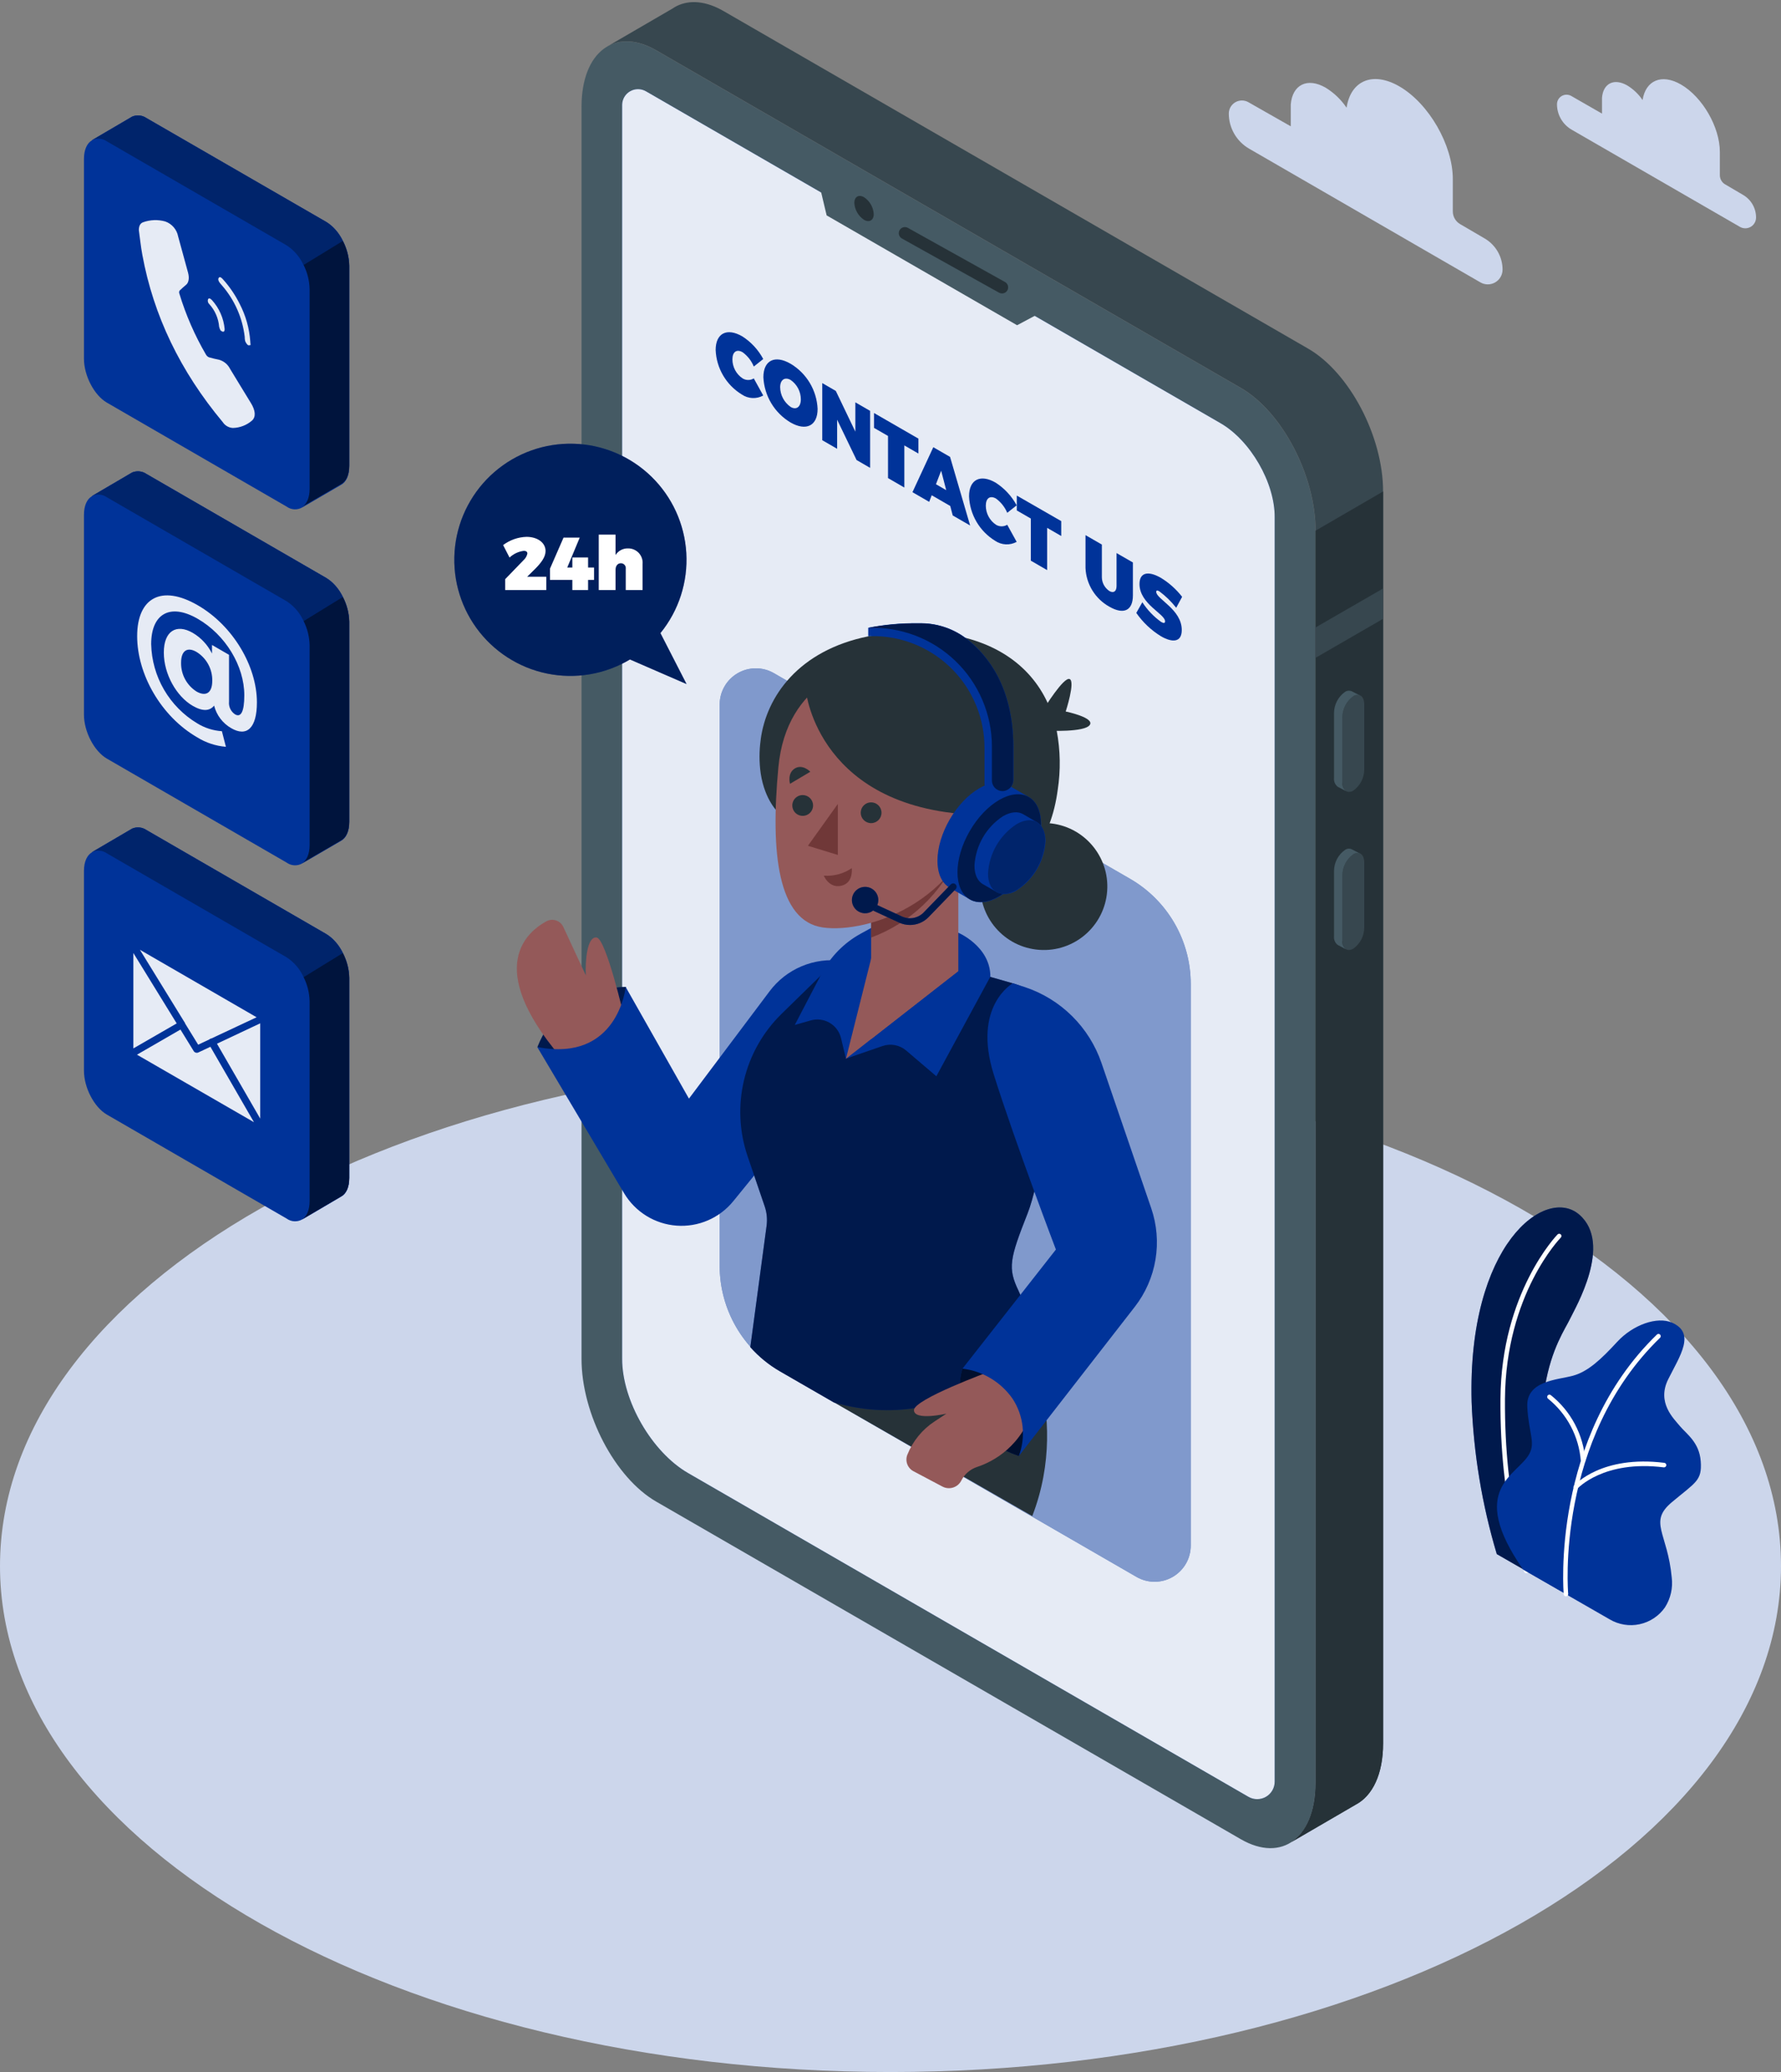 <svg width="441" height="513" viewBox="0 0 441 513" fill="none" xmlns="http://www.w3.org/2000/svg">
<rect x="0" y="0" width="441" height="513" fill="#808080" stroke="none"/>
<path d="M220.5 512.979C342.279 512.979 441 456.898 441 387.718C441 318.538 342.279 262.457 220.5 262.457C98.721 262.457 0 318.538 0 387.718C0 456.898 98.721 512.979 220.5 512.979Z" fill="#CCD6EB"/>
<path d="M312.259 466.697L147.664 371.66C146.216 370.825 145.014 369.624 144.177 368.178C143.341 366.731 142.901 365.089 142.901 363.418C142.901 361.747 143.341 360.106 144.177 358.659C145.014 357.212 146.216 356.011 147.664 355.177L163.901 344.938C166.704 343.324 169.881 342.474 173.116 342.474C176.35 342.474 179.528 343.324 182.331 344.938L346.948 439.986C348.396 440.82 349.598 442.021 350.434 443.468C351.271 444.915 351.711 446.557 351.711 448.228C351.711 449.899 351.271 451.54 350.434 452.987C349.598 454.434 348.396 455.635 346.948 456.469L330.711 466.697C327.907 468.32 324.724 469.174 321.485 469.174C318.245 469.174 315.063 468.32 312.259 466.697Z" fill="#CCD6EB"/>
<path d="M61.993 380.053C81.72 380.053 97.712 370.869 97.712 359.541C97.712 348.213 81.72 339.03 61.993 339.03C42.266 339.03 26.274 348.213 26.274 359.541C26.274 370.869 42.266 380.053 61.993 380.053Z" fill="#CCD6EB"/>
<path d="M370.626 384.752L386.292 393.76C386.292 393.76 378.291 368.616 382.554 343.271C384.166 333.692 387.623 328.936 388.832 326.374C390.041 323.811 399.407 307.977 391.07 300.726C382.733 293.475 363.341 308.056 364.393 347.075C364.871 359.847 366.965 372.507 370.626 384.752Z" fill="#003399"/>
<path opacity="0.5" d="M370.626 384.752L386.292 393.76C386.292 393.76 378.291 368.616 382.554 343.271C384.166 333.692 387.623 328.936 388.832 326.374C390.041 323.811 399.407 307.977 391.07 300.726C382.733 293.475 363.341 308.056 364.393 347.075C364.871 359.847 366.965 372.507 370.626 384.752Z" fill="black"/>
<path d="M377.911 389.497C377.797 389.499 377.685 389.466 377.59 389.402C377.496 389.338 377.424 389.246 377.385 389.139C377.329 388.971 371.342 372.611 371.532 346.315C371.722 320.018 385.542 305.739 385.676 305.605C385.728 305.553 385.79 305.511 385.859 305.483C385.927 305.454 386 305.44 386.074 305.44C386.148 305.44 386.221 305.454 386.289 305.483C386.357 305.511 386.419 305.553 386.471 305.605C386.523 305.657 386.565 305.719 386.593 305.787C386.622 305.855 386.636 305.929 386.636 306.002C386.636 306.076 386.622 306.149 386.593 306.218C386.565 306.286 386.523 306.348 386.471 306.4C386.337 306.534 372.841 320.387 372.651 346.326C372.461 372.264 378.369 388.602 378.436 388.758C378.487 388.898 378.48 389.052 378.417 389.186C378.354 389.32 378.24 389.424 378.101 389.475C378.039 389.494 377.975 389.501 377.911 389.497Z" fill="white"/>
<path d="M377.161 388.602L398.579 400.911C400.81 402.23 403.457 402.66 405.991 402.114C408.526 401.569 410.761 400.088 412.253 397.968C413.67 395.762 414.269 393.128 413.942 390.526C412.913 379.404 408.079 376.841 413.998 371.884C419.918 366.927 421.462 366.58 421.127 361.813C420.791 357.046 417.535 354.964 415.99 353.085C414.446 351.205 410.171 347.266 413.081 341.447C415.99 335.628 419.963 329.999 413.942 327.426C410.35 325.882 404.364 327.94 400.425 332.215C396.486 336.49 393.241 339.567 389.47 340.596C385.699 341.626 377.843 341.794 378.179 348.295C378.515 354.797 380.238 357.023 378.694 359.922C375.784 365.338 363.128 368.415 377.161 388.602Z" fill="#003399"/>
<path d="M387.747 395.226C387.607 395.222 387.474 395.167 387.371 395.073C387.268 394.978 387.203 394.85 387.187 394.711C387.187 394.331 383.897 355.927 410.306 330.369C410.415 330.279 410.553 330.233 410.694 330.242C410.835 330.25 410.968 330.311 411.066 330.413C411.163 330.515 411.219 330.65 411.221 330.791C411.223 330.933 411.172 331.069 411.078 331.174C385.05 356.363 388.272 394.23 388.306 394.611C388.319 394.758 388.273 394.903 388.178 395.016C388.084 395.129 387.949 395.201 387.803 395.215L387.747 395.226Z" fill="white"/>
<path d="M391.988 362.171C391.847 362.171 391.711 362.119 391.607 362.023C391.503 361.928 391.439 361.797 391.428 361.656C391.194 358.68 390.356 355.783 388.965 353.141C387.574 350.5 385.659 348.169 383.338 346.292C383.277 346.25 383.226 346.196 383.186 346.133C383.147 346.071 383.12 346.001 383.107 345.928C383.095 345.856 383.097 345.781 383.113 345.709C383.13 345.637 383.16 345.569 383.203 345.509C383.245 345.449 383.298 345.397 383.359 345.358C383.421 345.319 383.489 345.292 383.561 345.279C383.633 345.267 383.707 345.269 383.778 345.285C383.849 345.302 383.916 345.332 383.975 345.375C386.449 347.336 388.489 349.79 389.964 352.582C391.44 355.373 392.319 358.44 392.547 361.589C392.56 361.739 392.512 361.887 392.416 362.002C392.32 362.118 392.182 362.19 392.032 362.204L391.988 362.171Z" fill="white"/>
<path d="M390.164 368.762C390.028 368.763 389.897 368.716 389.794 368.628C389.683 368.529 389.615 368.39 389.605 368.242C389.594 368.093 389.642 367.947 389.738 367.833C390.007 367.52 396.62 360.224 412.118 362.16C412.265 362.179 412.398 362.256 412.489 362.374C412.579 362.491 412.619 362.64 412.6 362.786C412.58 362.934 412.504 363.068 412.387 363.16C412.269 363.252 412.121 363.295 411.973 363.279C397.09 361.41 390.634 368.505 390.566 368.572C390.516 368.629 390.454 368.675 390.384 368.708C390.315 368.74 390.24 368.759 390.164 368.762Z" fill="white"/>
<path d="M307.245 455.339L162.491 371.761C152.274 365.863 143.994 350.041 143.994 336.422V26.458C143.994 12.84 152.274 6.584 162.491 12.482L307.245 96.06C317.462 101.957 325.742 117.78 325.742 131.398V441.363C325.742 454.97 317.462 461.236 307.245 455.339Z" fill="#455A64"/>
<path d="M323.918 86.314L179.153 2.735C174.789 0.217 170.783 -0.073 167.616 1.471C167.228 1.665 166.854 1.885 166.497 2.131L150.271 11.564C153.539 9.606 157.813 9.751 162.502 12.459L307.256 96.038C317.473 101.935 325.754 117.758 325.754 131.376V441.341C325.754 448.547 323.437 453.65 319.745 456.067L335.758 446.745C339.842 444.575 342.472 439.259 342.472 431.639V121.674C342.472 108.034 334.135 92.211 323.918 86.314Z" fill="#37474F"/>
<path d="M325.742 131.376V441.341C325.742 448.547 323.426 453.65 319.733 456.067L335.758 446.746C339.842 444.575 342.472 439.259 342.472 431.639V121.675L325.798 131.354L325.742 131.376Z" fill="#263238"/>
<path d="M342.416 145.722L325.742 155.345V162.865L342.416 153.23V145.722Z" fill="#37474F"/>
<path d="M335.109 195.73C333.62 196.592 332.412 195.674 332.412 193.694V177.524C332.427 176.513 332.679 175.52 333.147 174.624C333.615 173.728 334.287 172.955 335.109 172.365C336.597 171.504 337.805 172.365 337.805 174.402V190.572C337.79 191.582 337.538 192.576 337.07 193.472C336.602 194.367 335.93 195.141 335.109 195.73Z" fill="#37474F"/>
<path d="M332.401 193.739V177.524C332.416 176.513 332.667 175.52 333.136 174.624C333.604 173.729 334.276 172.955 335.097 172.366C335.343 172.194 335.629 172.089 335.927 172.062C336.225 172.034 336.526 172.085 336.798 172.209L334.773 171.168C334.496 171.035 334.189 170.977 333.882 171.001C333.575 171.024 333.281 171.128 333.027 171.303C332.205 171.892 331.532 172.665 331.062 173.561C330.592 174.457 330.337 175.45 330.319 176.461V192.62C330.277 193.028 330.339 193.44 330.5 193.818C330.66 194.195 330.914 194.526 331.237 194.779L333.352 195.898C333.015 195.656 332.749 195.328 332.582 194.948C332.415 194.568 332.352 194.151 332.401 193.739Z" fill="#455A64"/>
<path d="M335.109 234.862C333.62 235.724 332.412 234.862 332.412 232.825V216.656C332.428 215.645 332.68 214.652 333.148 213.756C333.616 212.861 334.288 212.087 335.109 211.497C336.597 210.635 337.805 211.497 337.805 213.545V229.703C337.792 230.714 337.541 231.708 337.072 232.604C336.604 233.501 335.931 234.274 335.109 234.862Z" fill="#37474F"/>
<path d="M332.401 232.825V216.655C332.417 215.645 332.669 214.652 333.137 213.756C333.605 212.86 334.277 212.087 335.097 211.497C335.344 211.328 335.63 211.225 335.928 211.198C336.225 211.17 336.525 211.219 336.798 211.34L334.773 210.288C334.497 210.149 334.189 210.088 333.881 210.112C333.574 210.135 333.278 210.243 333.027 210.423C332.203 211.01 331.529 211.783 331.058 212.679C330.588 213.575 330.335 214.569 330.319 215.581V231.784C330.276 232.193 330.338 232.605 330.498 232.983C330.659 233.361 330.913 233.692 331.237 233.944L333.352 235.063C333.001 234.815 332.727 234.474 332.559 234.079C332.391 233.684 332.336 233.25 332.401 232.825Z" fill="#455A64"/>
<path d="M302.187 104.755L159.939 22.598C159.346 22.256 158.673 22.076 157.988 22.075C157.303 22.073 156.63 22.251 156.035 22.59C155.44 22.93 154.944 23.419 154.597 24.009C154.249 24.599 154.062 25.27 154.053 25.955V336.423C154.053 346.785 161.405 359.508 170.38 364.689L309.136 444.843C309.794 445.222 310.54 445.421 311.3 445.42C312.059 445.419 312.805 445.219 313.462 444.84C314.119 444.46 314.665 443.914 315.045 443.257C315.425 442.599 315.626 441.854 315.627 441.094V128.064C315.683 119.515 309.618 109.03 302.187 104.755Z" fill="#003399"/>
<path opacity="0.9" d="M302.187 104.755L159.939 22.598C159.346 22.256 158.673 22.076 157.988 22.075C157.303 22.073 156.63 22.251 156.035 22.59C155.44 22.93 154.944 23.419 154.597 24.009C154.249 24.599 154.062 25.27 154.053 25.955V336.423C154.053 346.785 161.405 359.508 170.38 364.689L309.136 444.843C309.794 445.222 310.54 445.421 311.3 445.42C312.059 445.419 312.805 445.219 313.462 444.84C314.119 444.46 314.665 443.914 315.045 443.257C315.425 442.599 315.626 441.854 315.627 441.094V128.064C315.683 119.515 309.618 109.03 302.187 104.755Z" fill="white"/>
<path d="M202.484 44.049L204.688 53.326L251.843 80.517L259.99 76.176L202.484 44.049Z" fill="#455A64"/>
<path d="M216.348 53.013C216.348 54.557 215.23 55.172 213.931 54.411C213.235 53.949 212.656 53.329 212.242 52.602C211.828 51.875 211.59 51.062 211.548 50.226C211.548 48.693 212.667 48.066 213.965 48.839C214.662 49.299 215.24 49.916 215.654 50.642C216.068 51.367 216.306 52.179 216.348 53.013Z" fill="#263238"/>
<path d="M248.117 72.65C247.859 72.648 247.605 72.583 247.378 72.46L223.298 59.032C222.958 58.832 222.709 58.508 222.605 58.127C222.501 57.747 222.55 57.341 222.742 56.996C222.933 56.651 223.252 56.395 223.629 56.282C224.007 56.169 224.414 56.208 224.763 56.391L248.856 69.819C249.148 69.982 249.379 70.237 249.511 70.546C249.642 70.854 249.668 71.197 249.583 71.521C249.499 71.845 249.309 72.132 249.043 72.337C248.778 72.541 248.452 72.651 248.117 72.65Z" fill="#263238"/>
<path d="M183.886 87.209C182.42 86.358 181.357 87.097 181.357 88.966C181.357 89.9 181.588 90.82 182.029 91.644C182.47 92.468 183.108 93.17 183.886 93.688C184.303 93.941 184.781 94.074 185.268 94.074C185.755 94.074 186.233 93.941 186.65 93.688L188.989 97.918C188.166 98.372 187.233 98.588 186.295 98.543C185.356 98.497 184.449 98.192 183.674 97.66C181.774 96.498 180.189 94.885 179.061 92.964C177.933 91.044 177.296 88.875 177.206 86.649C177.206 82.498 179.992 81.054 183.83 83.292C185.998 84.688 187.773 86.614 188.989 88.887L186.65 90.745C186.073 89.333 185.117 88.109 183.886 87.209Z" fill="#003399"/>
<path d="M202.45 101.23C202.45 105.415 199.619 106.825 195.736 104.587C193.782 103.419 192.147 101.787 190.975 99.835C189.804 97.882 189.133 95.671 189.022 93.397C189.022 89.212 191.853 87.802 195.736 90.04C197.695 91.203 199.335 92.834 200.507 94.787C201.679 96.741 202.347 98.955 202.45 101.23ZM193.174 95.892C193.194 96.853 193.441 97.796 193.896 98.642C194.352 99.488 195.002 100.214 195.792 100.76C197.18 101.566 198.299 100.76 198.299 98.858C198.295 97.919 198.065 96.994 197.629 96.163C197.193 95.331 196.563 94.617 195.792 94.08C194.382 93.263 193.174 93.957 193.174 95.892Z" fill="#003399"/>
<path d="M206.96 96.788L211.794 106.859V99.608L215.453 101.723V115.833L212.096 113.886L207.285 103.905V111.111L203.603 108.985V94.841L206.96 96.788Z" fill="#003399"/>
<path d="M227.415 108.593V112.286L223.924 110.272V120.701L219.885 118.362V107.933L216.416 105.93V102.249L227.415 108.593Z" fill="#003399"/>
<path d="M235.293 125.266L230.705 122.614L230.079 124.248L225.938 121.853L231.097 110.719L235.249 113.114L240.217 130.1L235.909 127.616L235.293 125.266ZM234.297 121.35L233.044 116.527L231.757 119.884L234.297 121.35Z" fill="#003399"/>
<path d="M246.629 123.431C245.163 122.592 244.1 123.319 244.1 125.199C244.102 126.133 244.334 127.053 244.775 127.876C245.216 128.7 245.852 129.402 246.629 129.921C247.048 130.172 247.528 130.304 248.016 130.304C248.505 130.304 248.984 130.172 249.404 129.921L251.743 134.151C250.916 134.6 249.983 134.813 249.043 134.768C248.104 134.723 247.195 134.42 246.416 133.894C244.515 132.73 242.93 131.116 241.801 129.193C240.673 127.27 240.037 125.099 239.948 122.872C239.948 118.72 242.746 117.277 246.573 119.515C248.738 120.917 250.515 122.841 251.743 125.11L249.404 126.956C248.814 125.552 247.855 124.334 246.629 123.431Z" fill="#003399"/>
<path d="M262.776 129.015V132.697L259.285 130.682V141.145L255.245 138.806V128.377L251.776 126.374V122.693L262.776 129.015Z" fill="#003399"/>
<path d="M274.716 146.337C275.712 146.908 276.473 146.46 276.473 145.061V136.926L280.523 139.254V147.389C280.523 151.137 278.285 152.256 274.705 150.209C272.98 149.251 271.529 147.866 270.493 146.187C269.456 144.507 268.868 142.59 268.785 140.619V132.484L272.836 134.822V142.958C272.852 143.631 273.031 144.291 273.358 144.879C273.686 145.468 274.152 145.968 274.716 146.337Z" fill="#003399"/>
<path d="M287.047 146.382C286.588 146.125 286.298 146.113 286.298 146.539C286.298 148.307 292.62 150.858 292.62 155.972C292.62 159.105 290.236 159.116 287.484 157.527C285.064 156.045 282.979 154.074 281.363 151.742L282.862 149.101C284.093 151.006 285.672 152.662 287.517 153.98C288.11 154.327 288.491 154.327 288.491 153.823C288.491 151.988 282.157 149.549 282.157 144.592C282.157 141.772 284.216 141.235 287.394 143.025C289.441 144.263 291.243 145.868 292.709 147.758L291.244 150.466C290.033 148.924 288.622 147.551 287.047 146.382Z" fill="#003399"/>
<path d="M163.531 156.744C168.072 151.167 170.357 144.092 169.937 136.913C169.517 129.734 166.421 122.974 161.261 117.965C156.101 112.957 149.251 110.064 142.063 109.858C134.875 109.652 127.871 112.147 122.432 116.851C116.994 121.556 113.516 128.127 112.684 135.27C111.853 142.413 113.729 149.608 117.942 155.436C122.155 161.263 128.399 165.3 135.443 166.75C142.486 168.2 149.817 166.957 155.989 163.268L169.999 169.355L163.531 156.744Z" fill="#003399"/>
<path opacity="0.4" d="M163.531 156.744C168.072 151.167 170.357 144.092 169.937 136.913C169.517 129.734 166.421 122.974 161.261 117.965C156.101 112.957 149.251 110.064 142.063 109.858C134.875 109.652 127.871 112.147 122.432 116.851C116.994 121.556 113.516 128.127 112.684 135.27C111.853 142.413 113.729 149.608 117.942 155.436C122.155 161.263 128.399 165.3 135.443 166.75C142.486 168.2 149.817 166.957 155.989 163.268L169.999 169.355L163.531 156.744Z" fill="black"/>
<path d="M130.588 137.049C130.588 136.613 130.275 136.367 129.704 136.367C128.38 136.54 127.144 137.123 126.168 138.034L124.579 134.946C126.251 133.687 128.272 132.976 130.364 132.909C133.05 132.909 135.086 134.319 135.086 136.423C135.086 137.922 133.967 139.366 132.535 140.809L130.532 142.79H135.265V146.08H125.094V143.383L129.626 138.694C130.114 138.263 130.451 137.686 130.588 137.049Z" fill="white"/>
<path d="M143.546 133.099L140.458 140.507H141.722V138.012H145.616V140.507H147.093V143.562H145.616V146.08H141.722V143.562H136.183V140.787L139.54 133.099H143.546Z" fill="white"/>
<path d="M159.111 139.623V146.08H154.949V140.82C154.973 140.649 154.96 140.475 154.91 140.309C154.861 140.143 154.777 139.99 154.664 139.859C154.55 139.729 154.41 139.624 154.253 139.553C154.095 139.481 153.924 139.444 153.751 139.444C152.934 139.444 152.42 140.082 152.42 141.066V146.08H148.257V132.361H152.42V137.407C152.745 136.893 153.199 136.471 153.737 136.185C154.274 135.899 154.877 135.757 155.486 135.774C155.985 135.761 156.481 135.853 156.941 136.045C157.402 136.237 157.817 136.524 158.159 136.888C158.501 137.251 158.763 137.682 158.927 138.154C159.091 138.625 159.154 139.126 159.111 139.623Z" fill="white"/>
<path d="M294.847 243.601V382.637C294.849 384.21 294.437 385.755 293.652 387.118C292.868 388.48 291.738 389.612 290.376 390.4C289.015 391.187 287.471 391.602 285.898 391.602C284.325 391.603 282.781 391.189 281.419 390.403L206.535 347.165L193.263 339.511C188.693 336.868 184.897 333.073 182.254 328.503C179.611 323.934 178.214 318.75 178.202 313.471V174.424C178.199 172.851 178.611 171.306 179.396 169.943C180.181 168.58 181.311 167.448 182.672 166.661C184.033 165.874 185.578 165.459 187.15 165.458C188.723 165.458 190.268 165.872 191.63 166.658L279.807 217.561C284.379 220.2 288.176 223.995 290.816 228.566C293.456 233.137 294.846 238.322 294.847 243.601Z" fill="#003399"/>
<path opacity="0.5" d="M294.847 243.601V382.637C294.849 384.21 294.437 385.755 293.652 387.118C292.868 388.48 291.738 389.612 290.376 390.4C289.015 391.187 287.471 391.602 285.898 391.602C284.325 391.603 282.781 391.189 281.419 390.403L206.535 347.165L193.263 339.511C188.693 336.868 184.897 333.073 182.254 328.503C179.611 323.934 178.214 318.75 178.202 313.471V174.424C178.199 172.851 178.611 171.306 179.396 169.943C180.181 168.58 181.311 167.448 182.672 166.661C184.033 165.874 185.578 165.459 187.15 165.458C188.723 165.458 190.268 165.872 191.63 166.658L279.807 217.561C284.379 220.2 288.176 223.995 290.816 228.566C293.456 233.137 294.846 238.322 294.847 243.601Z" fill="white"/>
<path d="M251.709 325.87C251.709 325.87 265.73 349.123 255.603 375.341L206.501 347.165L251.709 325.87Z" fill="#263238"/>
<path d="M274.07 221.397C275.131 212.779 269.005 204.932 260.387 203.871C251.769 202.81 243.923 208.936 242.861 217.554C241.8 226.172 247.926 234.018 256.544 235.079C265.162 236.141 273.008 230.015 274.07 221.397Z" fill="#263238"/>
<path d="M258.546 175.375C258.546 175.375 263.369 167.542 264.846 168.113C266.323 168.684 263.884 176.147 263.884 176.147C263.884 176.147 271.18 177.669 269.826 179.504C268.472 181.34 259.553 180.903 259.553 180.903L258.546 175.375Z" fill="#263238"/>
<path d="M261.903 195.562C258.546 220.785 237.285 220.785 237.285 220.785L192.749 201.18C192.749 201.18 189.392 198.237 188.362 191.478C187.967 188.709 187.967 185.899 188.362 183.13C188.362 183.13 188.362 183.074 188.362 183.052C189.783 172.444 197.717 161.041 214.994 157.538C218.781 156.774 222.635 156.399 226.498 156.419C228.367 156.413 230.234 156.506 232.093 156.699C245.521 158.02 254.932 164.286 259.419 174.033C260.428 176.232 261.179 178.542 261.657 180.915C262.568 185.748 262.651 190.701 261.903 195.562Z" fill="#263238"/>
<path d="M154.982 244.351C154.982 244.351 139.171 243.802 133.083 259.211C133.083 259.211 139.797 263.743 148.604 259.211C157.411 254.679 154.982 244.351 154.982 244.351Z" fill="#003399"/>
<path opacity="0.5" d="M154.982 244.351C154.982 244.351 139.171 243.802 133.083 259.211C133.083 259.211 139.797 263.743 148.604 259.211C157.411 254.679 154.982 244.351 154.982 244.351Z" fill="black"/>
<path d="M154.535 251.769C154.535 251.769 150.059 232.321 147.698 232.086C145.336 231.851 144.878 238.017 145.068 241.497L139.473 229.456C139.295 229.082 139.043 228.748 138.732 228.475C138.42 228.203 138.056 227.996 137.662 227.869C137.268 227.743 136.852 227.698 136.44 227.738C136.027 227.778 135.628 227.902 135.265 228.102C129.67 231.18 119.857 240.535 140.547 263.664L154.535 251.769Z" fill="#945959"/>
<path d="M211.828 238.319L208.471 237.883C205.088 237.434 201.646 237.894 198.499 239.216C195.353 240.537 192.615 242.673 190.567 245.402L170.592 271.99L154.926 244.35C154.926 244.35 153.046 263.15 133.027 259.211L154.523 295.388C155.884 297.679 157.777 299.606 160.043 301.008C162.308 302.409 164.879 303.242 167.536 303.437C170.192 303.631 172.857 303.181 175.302 302.125C177.748 301.068 179.902 299.437 181.581 297.369L199.977 274.754L211.828 238.319Z" fill="#003399"/>
<path d="M254.462 300.368C249.986 311.715 249.493 313.93 252.224 319.604C254.125 323.794 255.624 328.155 256.7 332.629C256.7 332.629 235.953 355.882 206.423 347.176L193.152 339.522C190.392 337.93 187.905 335.905 185.788 333.524L189.828 303.401C190.031 301.815 189.871 300.204 189.358 298.69L185.117 286.257C183.048 280.185 182.74 273.651 184.229 267.411C185.718 261.171 188.943 255.481 193.532 250.998L207.788 237.066L245.23 241.855L250.825 243.455C254.488 244.515 257.646 246.86 259.718 250.061C261.79 253.262 262.637 257.103 262.105 260.878C260.269 274.083 257.271 293.24 254.462 300.368Z" fill="#003399"/>
<path opacity="0.5" d="M254.462 300.368C249.986 311.715 249.493 313.93 252.224 319.604C254.125 323.794 255.624 328.155 256.7 332.629C256.7 332.629 235.953 355.882 206.423 347.176L193.152 339.522C190.392 337.93 187.905 335.905 185.788 333.524L189.828 303.401C190.031 301.815 189.871 300.204 189.358 298.69L185.117 286.257C183.048 280.185 182.74 273.651 184.229 267.411C185.718 261.171 188.943 255.481 193.532 250.998L207.788 237.066L245.23 241.855L250.825 243.455C254.488 244.515 257.646 246.86 259.718 250.061C261.79 253.262 262.637 257.103 262.105 260.878C260.269 274.083 257.271 293.24 254.462 300.368Z" fill="black"/>
<path d="M231.88 266.473L224.383 260.084C223.589 259.405 222.632 258.944 221.605 258.748C220.579 258.552 219.519 258.626 218.531 258.965L209.467 262.087L208.247 257.007C208.057 256.216 207.708 255.473 207.223 254.82C206.737 254.168 206.124 253.621 205.422 253.213C204.719 252.804 203.941 252.541 203.134 252.442C202.327 252.342 201.508 252.406 200.727 252.631L196.799 253.75L203.446 241.016C205.617 236.869 208.96 233.452 213.059 231.191L215.666 229.759L237.207 230.878C237.207 230.878 245.23 234.235 245.23 241.788L231.88 266.406" fill="#003399"/>
<path d="M237.296 240.423L215.699 257.253V203.663H237.296V240.423Z" fill="#945959"/>
<path d="M216.035 236.003L209.467 262.131L237.207 240.423L216.035 236.003Z" fill="#945959"/>
<path d="M215.699 232.12C220.502 230.337 224.892 227.596 228.602 224.064C232.313 220.532 235.267 216.283 237.285 211.575V203.663H215.688L215.699 232.12Z" fill="#703838"/>
<path d="M220.355 163.95C212.163 163.95 194.752 168.515 192.737 189.956C190.723 211.396 192.67 228.002 203.726 229.613C214.782 231.225 240.474 223.201 243.921 195.45C247.367 167.699 228.333 163.95 220.355 163.95Z" fill="#945959"/>
<path d="M207.464 199.031V211.664L200.056 209.393L207.464 199.031Z" fill="#703838"/>
<path d="M215.699 203.787C217.121 203.787 218.273 202.634 218.273 201.213C218.273 199.791 217.121 198.639 215.699 198.639C214.278 198.639 213.126 199.791 213.126 201.213C213.126 202.634 214.278 203.787 215.699 203.787Z" fill="#263238"/>
<path d="M201.331 199.423C201.329 199.931 201.176 200.428 200.892 200.849C200.608 201.271 200.205 201.599 199.735 201.792C199.264 201.985 198.747 202.035 198.249 201.934C197.75 201.834 197.293 201.588 196.934 201.227C196.575 200.867 196.331 200.408 196.233 199.909C196.134 199.41 196.186 198.893 196.381 198.424C196.576 197.954 196.906 197.553 197.329 197.271C197.752 196.988 198.249 196.838 198.758 196.838C199.097 196.838 199.432 196.905 199.745 197.035C200.058 197.165 200.342 197.355 200.582 197.595C200.821 197.836 201.01 198.121 201.139 198.434C201.267 198.748 201.333 199.084 201.331 199.423Z" fill="#263238"/>
<path d="M195.613 194.051L200.649 191.063C200.649 191.063 198.724 189.06 196.799 190.258C194.875 191.455 195.613 194.051 195.613 194.051Z" fill="#263238"/>
<path d="M203.983 216.79C206.436 216.969 208.876 216.314 210.91 214.932C210.91 214.932 211.391 218.591 208.325 219.285C205.259 219.979 203.983 216.79 203.983 216.79Z" fill="#703838"/>
<path d="M199.586 171.246C199.586 171.246 202.663 200.844 242.914 201.772C242.914 201.772 255.077 172.354 231.041 162.797C207.005 153.241 199.586 171.246 199.586 171.246Z" fill="#263238"/>
<path d="M254.764 197.341L249.818 194.476C247.938 193.357 245.342 193.514 242.466 195.17C236.759 198.46 232.126 206.483 232.126 213.074C232.126 216.375 233.245 218.669 235.17 219.788L240.027 222.586L240.306 222.742L240.474 222.843C242.309 223.738 244.76 223.526 247.457 221.97C253.164 218.613 257.796 210.657 257.796 204.066C257.763 200.732 256.61 198.426 254.764 197.341Z" fill="#003399"/>
<path d="M254.725 214.196C258.76 207.206 258.76 199.651 254.725 197.321C250.689 194.991 244.147 198.769 240.111 205.759C236.075 212.748 236.075 220.304 240.111 222.633C244.146 224.963 250.689 221.186 254.725 214.196Z" fill="#003399"/>
<path opacity="0.5" d="M254.725 214.196C258.76 207.206 258.76 199.651 254.725 197.321C250.689 194.991 244.147 198.769 240.111 205.759C236.075 212.748 236.075 220.304 240.111 222.633C244.146 224.963 250.689 221.186 254.725 214.196Z" fill="black"/>
<path d="M256.745 203.552L253.388 201.593C252.112 200.833 250.333 200.933 248.363 202.063C246.306 203.408 244.594 205.218 243.365 207.346C242.137 209.475 241.426 211.863 241.291 214.317C241.291 216.555 242.086 218.155 243.372 218.893L246.729 220.807C246.789 220.85 246.853 220.888 246.92 220.919L247.032 220.986C247.818 221.284 248.667 221.385 249.501 221.28C250.336 221.175 251.133 220.866 251.821 220.382C253.877 219.038 255.588 217.23 256.816 215.104C258.045 212.977 258.756 210.592 258.893 208.14C258.804 205.868 258.02 204.29 256.745 203.552Z" fill="#003399"/>
<path d="M258.804 208.117C258.667 210.569 257.955 212.955 256.727 215.081C255.498 217.208 253.787 219.016 251.731 220.359C247.815 222.597 244.648 220.784 244.648 216.275C244.781 213.82 245.492 211.432 246.723 209.305C247.954 207.177 249.67 205.371 251.731 204.033C255.637 201.772 258.804 203.596 258.804 208.117Z" fill="#003399"/>
<path opacity="0.3" d="M258.804 208.117C258.667 210.569 257.955 212.955 256.727 215.081C255.498 217.208 253.787 219.016 251.731 220.359C247.815 222.597 244.648 220.784 244.648 216.275C244.781 213.82 245.492 211.432 246.723 209.305C247.954 207.177 249.67 205.371 251.731 204.033C255.637 201.772 258.804 203.596 258.804 208.117Z" fill="black"/>
<path d="M239.4 158.176C236.192 155.698 232.263 154.335 228.21 154.293H227.214C223.11 154.249 219.012 154.624 214.983 155.412C215.722 155.412 216.46 155.412 217.221 155.412H214.983V157.493H217.065C224.238 157.737 231.035 160.761 236.02 165.925C241.004 171.089 243.785 177.989 243.775 185.166V193.973C243.775 194.321 243.848 194.665 243.989 194.984C244.13 195.302 244.337 195.587 244.596 195.82C244.854 196.053 245.159 196.229 245.49 196.337C245.821 196.445 246.171 196.482 246.517 196.446H246.774L249.012 195.752C248.863 195.799 248.709 195.829 248.553 195.842C249.221 195.751 249.831 195.418 250.269 194.906C250.706 194.395 250.94 193.74 250.926 193.067V184.898C250.903 170.116 244.514 162.171 239.4 158.176Z" fill="#003399"/>
<path d="M225.312 228.998C224.389 228.998 223.477 228.8 222.637 228.416L215.644 225.182C215.534 225.143 215.434 225.082 215.35 225.002C215.265 224.922 215.198 224.826 215.153 224.719C215.108 224.612 215.085 224.497 215.087 224.38C215.088 224.264 215.114 224.15 215.162 224.044C215.211 223.938 215.28 223.844 215.367 223.766C215.453 223.689 215.555 223.63 215.666 223.594C215.776 223.558 215.893 223.546 216.008 223.557C216.124 223.568 216.236 223.604 216.337 223.661L223.331 226.894C224.223 227.309 225.222 227.435 226.189 227.255C227.156 227.074 228.043 226.596 228.725 225.887L235.439 218.95C235.596 218.792 235.809 218.704 236.032 218.704C236.254 218.704 236.468 218.792 236.625 218.95C236.779 219.108 236.866 219.321 236.866 219.543C236.866 219.764 236.779 219.977 236.625 220.136L229.911 227.074C229.313 227.687 228.598 228.174 227.807 228.505C227.017 228.835 226.168 229.003 225.312 228.998Z" fill="#003399"/>
<path opacity="0.5" d="M225.312 228.998C224.389 228.998 223.477 228.8 222.637 228.416L215.644 225.182C215.534 225.143 215.434 225.082 215.35 225.002C215.265 224.922 215.198 224.826 215.153 224.719C215.108 224.612 215.085 224.497 215.087 224.38C215.088 224.264 215.114 224.15 215.162 224.044C215.211 223.938 215.28 223.844 215.367 223.766C215.453 223.689 215.555 223.63 215.666 223.594C215.776 223.558 215.893 223.546 216.008 223.557C216.124 223.568 216.236 223.604 216.337 223.661L223.331 226.894C224.223 227.309 225.222 227.435 226.189 227.255C227.156 227.074 228.043 226.596 228.725 225.887L235.439 218.95C235.596 218.792 235.809 218.704 236.032 218.704C236.254 218.704 236.468 218.792 236.625 218.95C236.779 219.108 236.866 219.321 236.866 219.543C236.866 219.764 236.779 219.977 236.625 220.136L229.911 227.074C229.313 227.687 228.598 228.174 227.807 228.505C227.017 228.835 226.168 229.003 225.312 228.998Z" fill="black"/>
<path d="M217.479 222.832C217.479 223.478 217.287 224.11 216.928 224.648C216.569 225.185 216.059 225.604 215.462 225.851C214.865 226.098 214.208 226.163 213.574 226.037C212.94 225.911 212.358 225.6 211.901 225.143C211.444 224.686 211.133 224.103 211.006 223.47C210.88 222.836 210.945 222.179 211.192 221.582C211.44 220.985 211.858 220.474 212.396 220.115C212.933 219.756 213.565 219.565 214.211 219.565C215.078 219.565 215.909 219.909 216.522 220.522C217.134 221.134 217.479 221.966 217.479 222.832Z" fill="#003399"/>
<path opacity="0.5" d="M217.479 222.832C217.479 223.478 217.287 224.11 216.928 224.648C216.569 225.185 216.059 225.604 215.462 225.851C214.865 226.098 214.208 226.163 213.574 226.037C212.94 225.911 212.358 225.6 211.901 225.143C211.444 224.686 211.133 224.103 211.006 223.47C210.88 222.836 210.945 222.179 211.192 221.582C211.44 220.985 211.858 220.474 212.396 220.115C212.933 219.756 213.565 219.565 214.211 219.565C215.078 219.565 215.909 219.909 216.522 220.522C217.134 221.134 217.479 221.966 217.479 222.832Z" fill="black"/>
<path d="M250.903 184.898V193.067C250.918 193.74 250.684 194.395 250.246 194.907C249.809 195.418 249.198 195.751 248.531 195.842C248.162 195.881 247.79 195.842 247.437 195.728C247.084 195.614 246.76 195.427 246.484 195.178C246.209 194.93 245.989 194.627 245.838 194.288C245.688 193.95 245.61 193.583 245.611 193.212V184.898C245.617 180.93 244.82 177.002 243.269 173.349C241.718 169.697 239.443 166.397 236.583 163.646C233.723 160.896 230.336 158.752 226.626 157.345C222.916 155.938 218.959 155.295 214.995 155.457C219.023 154.669 223.121 154.294 227.225 154.338H228.199C232.252 154.38 236.181 155.743 239.389 158.221C244.514 162.171 250.903 170.116 250.903 184.898Z" fill="#003399"/>
<path opacity="0.5" d="M250.903 184.898V193.067C250.918 193.74 250.684 194.395 250.246 194.907C249.809 195.418 249.198 195.751 248.531 195.842C248.162 195.881 247.79 195.842 247.437 195.728C247.084 195.614 246.76 195.427 246.484 195.178C246.209 194.93 245.989 194.627 245.838 194.288C245.688 193.95 245.61 193.583 245.611 193.212V184.898C245.617 180.93 244.82 177.002 243.269 173.349C241.718 169.697 239.443 166.397 236.583 163.646C233.723 160.896 230.336 158.752 226.626 157.345C222.916 155.938 218.959 155.295 214.995 155.457C219.023 154.669 223.121 154.294 227.225 154.338H228.199C232.252 154.38 236.181 155.743 239.389 158.221C244.514 162.171 250.903 170.116 250.903 184.898Z" fill="black"/>
<path d="M238.326 338.839C238.326 338.839 232.91 353.756 252.269 360.47C252.269 360.47 258.591 351.182 252.269 343.584C245.946 335.986 238.326 338.839 238.326 338.839Z" fill="#003399"/>
<path opacity="0.7" d="M238.326 338.839C238.326 338.839 232.91 353.756 252.269 360.47C252.269 360.47 258.591 351.182 252.269 343.584C245.946 335.986 238.326 338.839 238.326 338.839Z" fill="black"/>
<path d="M245.118 339.522C245.118 339.522 226.207 346.448 226.308 349.134C226.408 351.82 234.342 349.984 234.342 349.984L231.444 351.887C228.392 353.878 226.028 356.762 224.674 360.145C224.379 360.891 224.368 361.72 224.645 362.473C224.921 363.226 225.466 363.851 226.173 364.229L233.357 368.034C233.763 368.249 234.208 368.381 234.665 368.421C235.123 368.462 235.584 368.41 236.021 368.269C236.458 368.128 236.862 367.901 237.21 367.601C237.558 367.301 237.842 366.935 238.046 366.523C238.447 365.732 239 365.028 239.674 364.452C240.348 363.876 241.13 363.439 241.974 363.166C245.879 361.868 253.164 358.131 256.084 347.903L245.118 339.522Z" fill="#945959"/>
<path d="M250.791 243.433C250.791 243.433 240.72 249.028 246.069 266.014C251.418 283.001 261.456 309.353 261.456 309.353L238.326 338.839C240.797 339.137 243.177 339.953 245.312 341.233C247.446 342.514 249.287 344.23 250.713 346.269C252.08 348.344 252.933 350.713 253.204 353.182C253.474 355.651 253.154 358.149 252.269 360.47L280.982 323.542C283.638 320.13 285.401 316.109 286.112 311.844C286.823 307.579 286.46 303.204 285.055 299.115L272.746 263.172C271.242 258.782 268.741 254.799 265.441 251.536C262.141 248.272 258.13 245.817 253.723 244.362L250.791 243.433Z" fill="#003399"/>
<path d="M80.792 143.092L36.289 117.355C35.777 117 35.185 116.778 34.565 116.71C33.946 116.641 33.319 116.728 32.742 116.963C32.62 117.019 32.504 117.087 32.395 117.164L22.716 122.838H22.783C21.563 123.532 20.791 125.143 20.791 127.448V176.953C20.791 181.138 23.331 186.006 26.476 187.818L70.978 213.556C71.543 213.964 72.215 214.198 72.912 214.227C73.608 214.257 74.297 214.082 74.895 213.723C74.865 213.735 74.838 213.755 74.817 213.779L84.429 208.184C85.682 207.513 86.477 205.879 86.477 203.54V153.957C86.477 149.772 83.981 144.905 80.792 143.092Z" fill="#003399"/>
<path d="M84.888 147.78C83.987 145.866 82.569 144.241 80.792 143.092L36.289 117.355C35.777 117 35.185 116.778 34.565 116.71C33.946 116.641 33.319 116.728 32.742 116.963C32.62 117.019 32.504 117.087 32.395 117.164L22.716 122.838C23.308 122.535 23.972 122.401 24.635 122.451C25.298 122.5 25.935 122.731 26.476 123.118L70.978 148.855C72.815 150.056 74.271 151.756 75.175 153.756L84.888 147.78Z" fill="#003399"/>
<path d="M76.663 209.203C76.663 211.441 75.947 212.996 74.817 213.679L84.429 208.084C85.682 207.412 86.477 205.779 86.477 203.44V153.957C86.429 151.804 85.886 149.69 84.888 147.781L75.175 153.756C76.107 155.609 76.616 157.646 76.663 159.72V209.203Z" fill="#003399"/>
<path opacity="0.3" d="M84.888 147.78C83.987 145.866 82.569 144.241 80.792 143.092L36.289 117.355C35.777 117 35.185 116.778 34.565 116.71C33.946 116.641 33.319 116.728 32.742 116.963C32.62 117.019 32.504 117.087 32.395 117.164L22.716 122.838C23.308 122.535 23.972 122.401 24.635 122.451C25.298 122.5 25.935 122.731 26.476 123.118L70.978 148.855C72.815 150.056 74.271 151.756 75.175 153.756L84.888 147.78Z" fill="black"/>
<path opacity="0.6" d="M76.663 209.203C76.663 211.441 75.947 212.996 74.817 213.679L84.429 208.084C85.682 207.412 86.477 205.779 86.477 203.44V153.957C86.429 151.804 85.886 149.69 84.888 147.781L75.175 153.756C76.107 155.609 76.616 157.646 76.663 159.72V209.203Z" fill="black"/>
<path d="M63.615 173.898C63.615 180.31 61.075 182.492 57.271 180.288C56.221 179.69 55.303 178.886 54.573 177.925C53.842 176.963 53.313 175.864 53.019 174.693C51.9 176.069 50.165 176.159 47.726 174.749C43.719 172.432 40.564 166.916 40.564 161.556C40.564 156.195 43.686 154.349 47.726 156.677C49.775 157.885 51.431 159.661 52.492 161.791V159.676L56.711 162.115V173.708C56.648 174.318 56.754 174.934 57.016 175.488C57.279 176.042 57.688 176.514 58.2 176.852C59.621 177.68 60.493 176.282 60.493 172.13C60.493 164.868 55.838 157.169 48.956 153.197C42.075 149.224 37.431 151.988 37.431 159.463C37.521 163.429 38.614 167.308 40.608 170.738C42.602 174.168 45.431 177.038 48.833 179.079C50.681 180.217 52.778 180.885 54.943 181.026L55.939 184.887C53.418 184.683 50.982 183.882 48.833 182.548C39.881 177.367 33.962 166.938 33.962 157.494C33.962 148.049 39.937 144.625 48.956 149.84C57.673 154.864 63.615 164.924 63.615 173.898ZM52.56 168.516C52.581 167.097 52.235 165.696 51.555 164.451C50.874 163.206 49.883 162.158 48.677 161.41C46.439 160.101 44.839 161.018 44.839 164.062C44.81 165.483 45.148 166.888 45.82 168.141C46.492 169.393 47.476 170.451 48.677 171.213C50.915 172.477 52.56 171.66 52.56 168.516Z" fill="#003399"/>
<g opacity="0.9">
<path d="M63.615 173.898C63.615 180.31 61.075 182.492 57.271 180.288C56.221 179.69 55.303 178.886 54.573 177.925C53.842 176.963 53.313 175.864 53.019 174.693C51.9 176.069 50.165 176.159 47.726 174.749C43.719 172.432 40.564 166.916 40.564 161.556C40.564 156.195 43.686 154.349 47.726 156.677C49.775 157.885 51.431 159.661 52.492 161.791V159.676L56.711 162.115V173.708C56.648 174.318 56.754 174.934 57.016 175.488C57.279 176.042 57.688 176.514 58.2 176.852C59.621 177.68 60.493 176.282 60.493 172.13C60.493 164.868 55.838 157.169 48.956 153.197C42.075 149.224 37.431 151.988 37.431 159.463C37.521 163.429 38.614 167.308 40.608 170.738C42.602 174.168 45.431 177.038 48.833 179.079C50.681 180.217 52.778 180.885 54.943 181.026L55.939 184.887C53.418 184.683 50.982 183.882 48.833 182.548C39.881 177.367 33.962 166.938 33.962 157.494C33.962 148.049 39.937 144.625 48.956 149.84C57.673 154.864 63.615 164.924 63.615 173.898ZM52.56 168.516C52.581 167.097 52.235 165.696 51.555 164.451C50.874 163.206 49.883 162.158 48.677 161.41C46.439 160.101 44.839 161.018 44.839 164.062C44.81 165.483 45.148 166.888 45.82 168.141C46.492 169.393 47.476 170.451 48.677 171.213C50.915 172.477 52.56 171.66 52.56 168.516Z" fill="white"/>
</g>
<path d="M80.792 231.247L36.289 205.51C35.778 205.153 35.185 204.931 34.565 204.865C33.944 204.798 33.318 204.889 32.742 205.13C32.62 205.186 32.504 205.253 32.395 205.331L22.716 211.004H22.783C21.563 211.698 20.791 213.31 20.791 215.604V265.086C20.791 269.282 23.331 274.139 26.476 275.951L70.978 301.689C71.542 302.1 72.215 302.335 72.911 302.365C73.608 302.395 74.299 302.218 74.895 301.856L74.817 301.924L84.429 296.273C85.682 295.612 86.477 294.035 86.477 291.629V242.102C86.477 237.916 83.981 233.06 80.792 231.247Z" fill="#003399"/>
<path d="M84.888 235.936C83.99 234.019 82.571 232.394 80.792 231.247L36.289 205.51C35.778 205.153 35.185 204.931 34.565 204.865C33.944 204.798 33.318 204.889 32.742 205.13C32.62 205.186 32.504 205.253 32.395 205.331L22.716 211.004C23.307 210.699 23.97 210.562 24.634 210.61C25.297 210.657 25.934 210.887 26.476 211.273L70.978 237.01C72.818 238.213 74.275 239.917 75.175 241.923L84.888 235.936Z" fill="#003399"/>
<path d="M76.663 297.347C76.663 299.585 75.947 301.14 74.817 301.879L84.429 296.228C85.682 295.568 86.477 293.99 86.477 291.584V242.102C86.429 239.951 85.885 237.841 84.888 235.936L75.175 241.911C76.107 243.76 76.616 245.794 76.663 247.864V297.347Z" fill="#003399"/>
<path opacity="0.3" d="M84.888 235.936C83.99 234.019 82.571 232.394 80.792 231.247L36.289 205.51C35.778 205.153 35.185 204.931 34.565 204.865C33.944 204.798 33.318 204.889 32.742 205.13C32.62 205.186 32.504 205.253 32.395 205.331L22.716 211.004C23.307 210.699 23.97 210.562 24.634 210.61C25.297 210.657 25.934 210.887 26.476 211.273L70.978 237.01C72.818 238.213 74.275 239.917 75.175 241.923L84.888 235.936Z" fill="black"/>
<path opacity="0.6" d="M76.663 297.347C76.663 299.585 75.947 301.14 74.817 301.879L84.429 296.228C85.682 295.568 86.477 293.99 86.477 291.584V242.102C86.429 239.951 85.885 237.841 84.888 235.936L75.175 241.911C76.107 243.76 76.616 245.794 76.663 247.864V297.347Z" fill="black"/>
<path d="M43.753 253.37L33.022 235.936V259.558L43.753 253.37Z" fill="#003399"/>
<path d="M53.724 258.394L64.432 276.936V253.348L53.724 258.394Z" fill="#003399"/>
<path d="M34.644 235.141L45.667 253.045C45.713 253.085 45.755 253.13 45.79 253.18C45.799 253.224 45.799 253.27 45.79 253.314L49.068 258.64L51.843 257.331C51.887 257.284 51.936 257.243 51.989 257.208C52.098 257.144 52.221 257.106 52.347 257.096L63.537 251.848L34.644 235.141Z" fill="#003399"/>
<path d="M52.101 259.155L49.102 260.565C48.986 260.619 48.86 260.646 48.733 260.643C48.578 260.645 48.426 260.607 48.291 260.532C48.155 260.458 48.042 260.35 47.961 260.218L44.682 254.892L33.917 261.113L62.888 277.831L52.101 259.155Z" fill="#003399"/>
<g opacity="0.9">
<path d="M43.753 253.37L33.022 235.936V259.558L43.753 253.37Z" fill="white"/>
<path d="M53.724 258.394L64.432 276.936V253.348L53.724 258.394Z" fill="white"/>
<path d="M34.644 235.141L45.667 253.045C45.713 253.085 45.755 253.13 45.79 253.18C45.799 253.224 45.799 253.27 45.79 253.314L49.068 258.64L51.843 257.331C51.887 257.284 51.936 257.243 51.989 257.208C52.098 257.144 52.221 257.106 52.347 257.096L63.537 251.848L34.644 235.141Z" fill="white"/>
<path d="M52.101 259.155L49.102 260.565C48.986 260.619 48.86 260.646 48.733 260.643C48.578 260.645 48.426 260.607 48.291 260.532C48.155 260.458 48.042 260.35 47.961 260.218L44.682 254.892L33.917 261.113L62.888 277.831L52.101 259.155Z" fill="white"/>
</g>
<path d="M80.792 54.981L36.289 29.244C35.778 28.887 35.185 28.665 34.565 28.599C33.944 28.532 33.318 28.623 32.742 28.864C32.62 28.92 32.504 28.987 32.395 29.065L22.716 34.739H22.783C21.563 35.421 20.791 37.044 20.791 39.338V88.82C20.791 93.005 23.331 97.873 26.476 99.686L70.978 125.423C71.542 125.834 72.215 126.069 72.911 126.099C73.608 126.129 74.299 125.952 74.895 125.591L74.817 125.647L84.429 120.051C85.682 119.391 86.477 117.813 86.477 115.408V65.802C86.477 61.617 83.981 56.749 80.792 54.981Z" fill="#003399"/>
<path d="M84.888 59.636C83.991 57.717 82.571 56.088 80.792 54.937L36.289 29.244C35.778 28.887 35.185 28.665 34.565 28.599C33.944 28.532 33.318 28.623 32.742 28.864C32.62 28.92 32.504 28.987 32.395 29.065L22.716 34.739C23.307 34.433 23.97 34.297 24.634 34.344C25.297 34.391 25.934 34.621 26.476 35.007L70.978 60.744C72.818 61.947 74.275 63.652 75.175 65.657L84.888 59.636Z" fill="#003399"/>
<path d="M76.663 121.002C76.663 123.24 75.947 124.796 74.817 125.479L84.429 119.883C85.682 119.223 86.477 117.645 86.477 115.24V65.802C86.429 63.652 85.885 61.541 84.888 59.636L75.175 65.612C76.107 67.461 76.616 69.495 76.663 71.565V121.002Z" fill="#003399"/>
<path opacity="0.3" d="M84.888 59.636C83.991 57.717 82.571 56.088 80.792 54.937L36.289 29.244C35.778 28.887 35.185 28.665 34.565 28.599C33.944 28.532 33.318 28.623 32.742 28.864C32.62 28.92 32.504 28.987 32.395 29.065L22.716 34.739C23.307 34.433 23.97 34.297 24.634 34.344C25.297 34.391 25.934 34.621 26.476 35.007L70.978 60.744C72.818 61.947 74.275 63.652 75.175 65.657L84.888 59.636Z" fill="black"/>
<path opacity="0.6" d="M76.663 121.002C76.663 123.24 75.947 124.796 74.817 125.479L84.429 119.883C85.682 119.223 86.477 117.645 86.477 115.24V65.802C86.429 63.652 85.885 61.541 84.888 59.636L75.175 65.612C76.107 67.461 76.616 69.495 76.663 71.565V121.002Z" fill="black"/>
<path d="M62.105 99.742C60.393 96.922 58.669 94.147 56.957 91.304C56.686 90.766 56.306 90.289 55.842 89.904C55.378 89.519 54.84 89.234 54.261 89.066C53.432 88.898 52.605 88.708 51.754 88.462C51.451 88.336 51.196 88.116 51.027 87.835C48.225 83.041 45.998 77.933 44.391 72.617C44.357 72.503 44.347 72.384 44.362 72.266C44.378 72.148 44.418 72.035 44.48 71.934C45.006 71.408 45.599 70.927 46.137 70.457C46.674 69.987 46.953 68.902 46.562 67.492C45.734 64.504 44.939 61.516 44.111 58.54C43.951 57.694 43.571 56.905 43.009 56.253C42.447 55.601 41.724 55.108 40.911 54.825C39.106 54.323 37.191 54.393 35.428 55.026C34.745 55.283 34.387 55.899 34.376 56.962C34.667 59.01 34.857 61.035 35.249 63.117C38.009 78.126 44.648 91.927 55.167 104.52C55.442 104.937 55.81 105.285 56.244 105.533C56.677 105.782 57.163 105.926 57.662 105.952C59.404 105.911 61.077 105.266 62.396 104.128C63.392 103.233 63.291 101.644 62.105 99.742Z" fill="#003399"/>
<path d="M61.971 84.49C61.736 81.271 60.849 78.134 59.363 75.269C58.254 73.031 56.842 70.956 55.167 69.103C54.731 68.611 54.361 68.454 54.138 68.823C53.914 69.193 54.138 69.719 54.563 70.2L54.999 70.703C58.092 74.274 60.041 78.691 60.594 83.382C60.589 83.724 60.623 84.066 60.695 84.4C60.836 84.785 61.061 85.133 61.355 85.418C61.59 85.586 61.859 85.418 62.049 85.418C61.982 84.96 61.993 84.725 61.971 84.49Z" fill="#003399"/>
<path d="M51.832 75.302C53.238 76.848 54.091 78.816 54.261 80.897C54.334 81.214 54.451 81.519 54.608 81.804C55.29 82.363 55.626 82.173 55.626 81.468C55.386 78.799 54.282 76.28 52.481 74.295C52.056 73.859 51.709 73.725 51.508 74.094C51.435 74.305 51.428 74.532 51.485 74.748C51.543 74.963 51.664 75.156 51.832 75.302Z" fill="#003399"/>
<g opacity="0.9">
<path d="M62.105 99.742C60.393 96.922 58.669 94.147 56.957 91.304C56.686 90.766 56.306 90.289 55.842 89.904C55.378 89.519 54.84 89.234 54.261 89.066C53.432 88.898 52.605 88.708 51.754 88.462C51.451 88.336 51.196 88.116 51.027 87.835C48.225 83.041 45.998 77.933 44.391 72.617C44.357 72.503 44.347 72.384 44.362 72.266C44.378 72.148 44.418 72.035 44.48 71.934C45.006 71.408 45.599 70.927 46.137 70.457C46.674 69.987 46.953 68.902 46.562 67.492C45.734 64.504 44.939 61.516 44.111 58.54C43.951 57.694 43.571 56.905 43.009 56.253C42.447 55.601 41.724 55.108 40.911 54.825C39.106 54.323 37.191 54.393 35.428 55.026C34.745 55.283 34.387 55.899 34.376 56.962C34.667 59.01 34.857 61.035 35.249 63.117C38.009 78.126 44.648 91.927 55.167 104.52C55.442 104.937 55.81 105.285 56.244 105.533C56.677 105.782 57.163 105.926 57.662 105.952C59.404 105.911 61.077 105.266 62.396 104.128C63.392 103.233 63.291 101.644 62.105 99.742Z" fill="white"/>
<path d="M61.971 84.49C61.736 81.271 60.849 78.134 59.363 75.269C58.254 73.031 56.842 70.956 55.167 69.103C54.73 68.611 54.361 68.454 54.138 68.823C53.914 69.193 54.138 69.719 54.563 70.2L54.999 70.703C58.092 74.274 60.041 78.691 60.594 83.382C60.589 83.724 60.622 84.066 60.695 84.4C60.835 84.785 61.061 85.133 61.355 85.418C61.59 85.586 61.859 85.418 62.049 85.418C61.982 84.96 61.993 84.725 61.971 84.49Z" fill="white"/>
<path d="M51.832 75.302C53.237 76.848 54.091 78.816 54.261 80.897C54.334 81.214 54.451 81.519 54.607 81.804C55.29 82.363 55.626 82.173 55.626 81.468C55.386 78.799 54.282 76.28 52.481 74.295C52.056 73.859 51.709 73.725 51.508 74.094C51.435 74.305 51.428 74.532 51.485 74.748C51.543 74.963 51.664 75.156 51.832 75.302Z" fill="white"/>
</g>
<path d="M309.125 25.306L319.61 31.27V27.555C319.61 27.297 319.61 27.029 319.61 26.771C319.61 26.514 319.61 26.268 319.61 26.022V25.887C319.991 20.975 323.717 19.084 328.26 21.714C330.317 22.979 332.08 24.669 333.43 26.671C334.448 19.957 339.898 17.584 346.489 21.378C353.807 25.608 359.738 35.925 359.738 44.34V52.285C359.727 52.92 359.884 53.547 360.193 54.103C360.501 54.659 360.95 55.124 361.495 55.452L367.672 59.066C369.005 59.856 370.11 60.979 370.879 62.325C371.648 63.67 372.054 65.193 372.058 66.742C372.058 67.385 371.889 68.017 371.567 68.574C371.246 69.13 370.783 69.593 370.226 69.914C369.669 70.235 369.037 70.403 368.394 70.403C367.751 70.402 367.12 70.232 366.564 69.909L309.282 36.798C307.762 35.915 306.5 34.651 305.621 33.129C304.741 31.608 304.275 29.883 304.269 28.125C304.268 27.557 304.417 26.998 304.701 26.505C304.984 26.012 305.392 25.602 305.884 25.316C306.376 25.03 306.935 24.879 307.503 24.877C308.072 24.875 308.632 25.023 309.125 25.306Z" fill="#CCD6EB"/>
<path d="M389.056 23.75L396.676 28.125V25.395C396.676 25.205 396.676 25.015 396.676 24.824C396.676 24.634 396.676 24.455 396.676 24.276V24.209C396.956 20.639 399.664 19.263 402.965 21.176C404.46 22.092 405.742 23.317 406.725 24.768C407.475 19.912 411.436 18.155 416.225 20.919C421.552 23.996 425.86 31.471 425.86 37.615V43.4C425.864 43.853 425.986 44.298 426.213 44.69C426.441 45.083 426.766 45.409 427.158 45.638L431.634 48.267C432.608 48.84 433.415 49.658 433.974 50.64C434.534 51.621 434.827 52.733 434.823 53.862C434.822 54.325 434.701 54.78 434.471 55.181C434.241 55.583 433.911 55.918 433.512 56.153C433.113 56.388 432.66 56.515 432.197 56.521C431.735 56.528 431.278 56.414 430.873 56.19L389.168 32.109C388.063 31.47 387.145 30.551 386.507 29.445C385.868 28.34 385.532 27.086 385.531 25.809C385.53 25.396 385.638 24.99 385.843 24.631C386.049 24.273 386.344 23.974 386.701 23.766C387.058 23.557 387.463 23.446 387.876 23.443C388.29 23.441 388.696 23.546 389.056 23.75Z" fill="#CCD6EB"/>
</svg>
